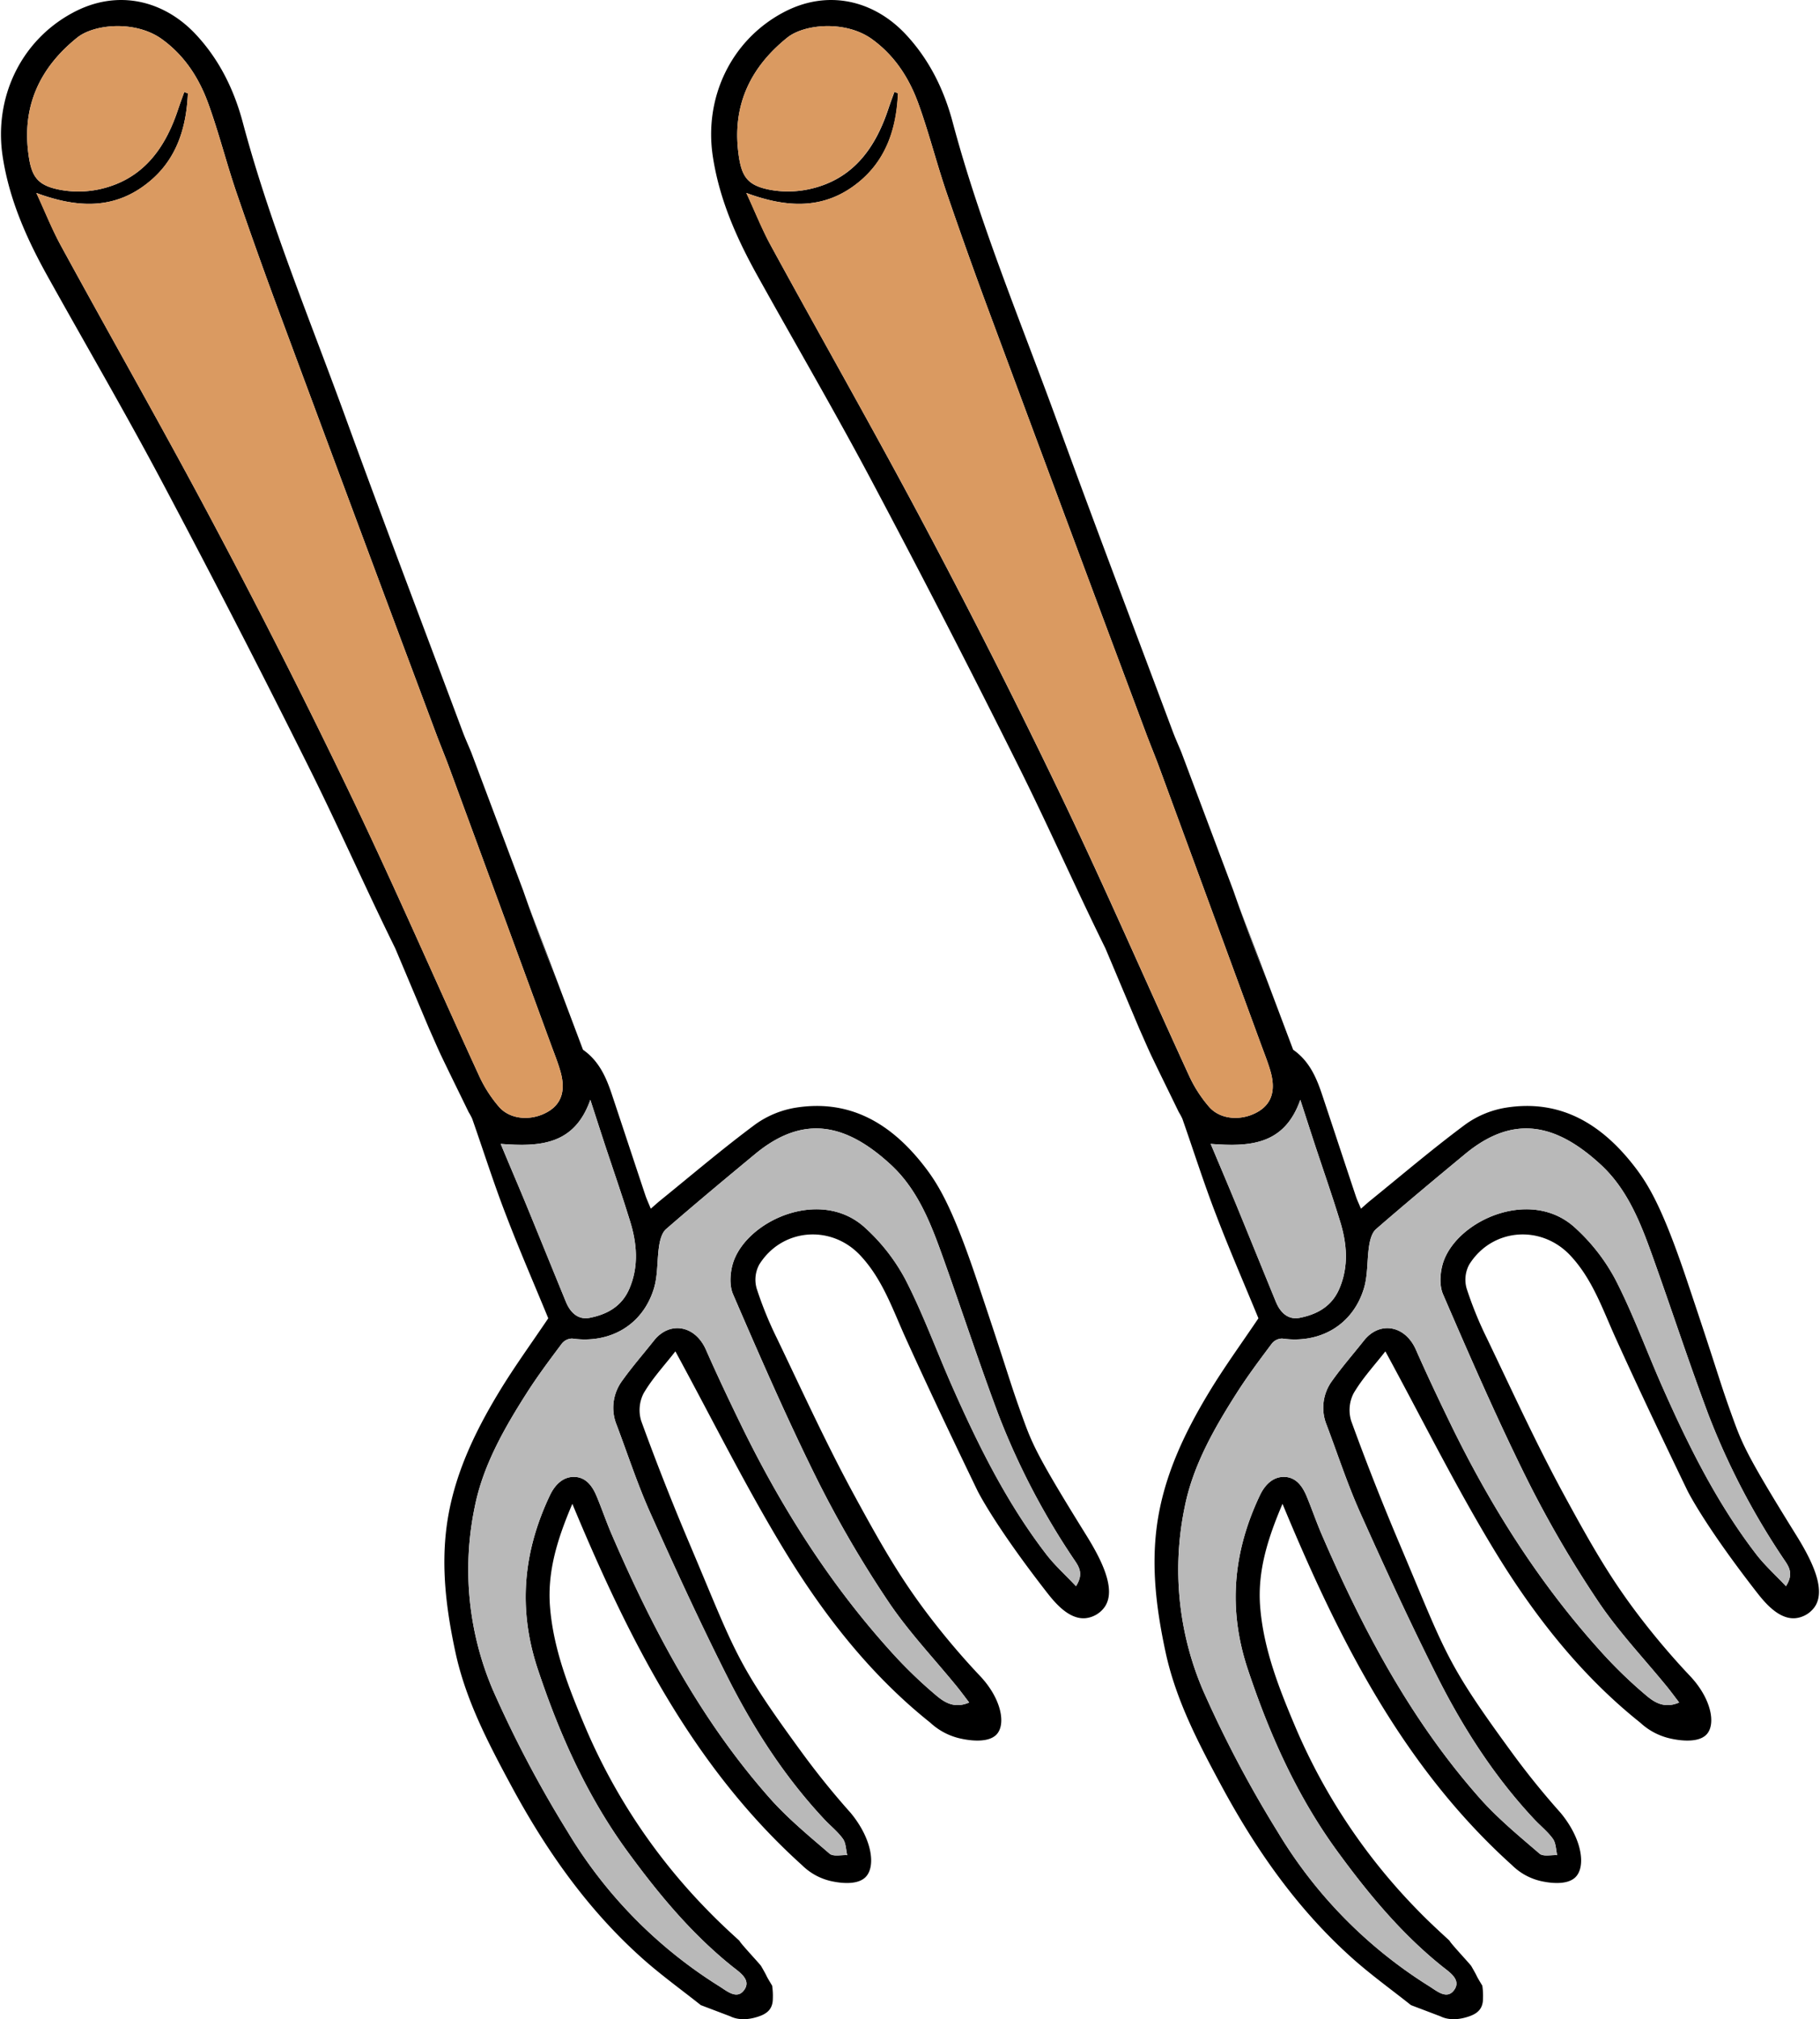 <svg xmlns="http://www.w3.org/2000/svg" viewBox="0 0 505 560"><defs><style>.cls-1{fill:#da9a61;}.cls-2{fill:#b9b9b9;}</style></defs><g id="Layer_1" data-name="Layer 1"><path d="M301.45,425.84c-13.05-21-14.88-25-17.34-31.74-4.29-11.79-3.45-10.51-13-38.89-7-20.87-10.95-27.13-15.18-32.45-8.91-11.21-20.12-17.89-35-15.58a26.58,26.58,0,0,0-11.36,4.66c-9.07,6.73-17.68,14.07-26.46,21.18-.73.59-1.42,1.23-2.53,2.2-.55-1.33-1-2.34-1.4-3.39-3.12-9.34-6.2-18.7-9.32-28.05-1.62-4.89-3.58-9.49-8.1-12.65l-15-39.82,7.8,21.24c-1.6-4.29-3.51-9.36-5.39-14.44q-2.06-5.55-4-11.12l-14.45-38.42c-.87-2.08-1.64-3.79-2.3-5.53-10.74-28.71-21.65-57.34-32.14-86.14C86.34,89.45,75,62.47,67.42,34.16,65,25,60.93,16.61,54.33,9.54,45.54.13,32.55-3.23,20,3.64,5.64,11.44-1.72,27.26.74,43.39c1.84,12.1,6.75,23,12.62,33.51,10.52,18.89,21.43,37.58,31.57,56.68q20.57,38.71,40.14,77.94c8.53,17,16.17,34.42,24.59,51.47l9.49,22.49c1.32,2.94,2.3,5.27,3.39,7.55,2.46,5.14,5,10.26,7.48,15.38a18.47,18.47,0,0,1,1,1.85c3.14,8.94,6,18,9.42,26.81,3.69,9.64,7.81,19.11,11.69,28.54-4.61,6.86-9.52,13.58-13.8,20.68-6.89,11.41-12.55,23.4-14.37,36.82-1.6,11.85-.09,23.5,2.4,35.08,2.83,13.17,9,25,15.3,36.7,9.62,17.9,21.16,34.46,36.41,48.1,5.21,4.67,10.92,8.76,16.39,13.11l8.17,3.1c2.14,1.07,5,1.06,8,0,2.36-.82,3.79-2.13,3.81-4.89a19.27,19.27,0,0,0-.19-3.61c-2.38-3.93-.74-1.43-3.07-5.45-.31-.53-5.91-6.48-6-7-3-2.72-5.85-5.38-8.58-8.19a164.63,164.63,0,0,1-34-50.59c-4.63-10.92-9.08-22-10-34-.75-9.89,2.2-19,6.21-28.4C174.4,454.51,192.24,490,222.56,517.3a16.66,16.66,0,0,0,7.94,4.38c1.09.24,7,1.57,9.65-1.07,2.92-2.91,1.9-10.59-4.16-17.88-3.18-3.56-7.92-9.1-13.17-16.25C204,460.8,204.26,458.7,191.36,428.22q-7.16-16.87-13.43-34.11a10.18,10.18,0,0,1,.65-7.68c2.46-4.21,5.87-7.86,8.82-11.65,10.34,19,19.61,37.73,30.45,55.51s23.82,34.37,40.3,47.49a18,18,0,0,0,7.73,4.23c.89.23,8,2,10.72-1.07,2.56-2.89,1.2-10-4.8-16.27-2.92-3.09-7-7.62-11.57-13.37-9.36-11.81-14.76-21.07-23.58-37.32-7.58-14-14.19-28.48-21.08-42.83a102.91,102.91,0,0,1-5.63-13.84,8.85,8.85,0,0,1,.72-6.59c6.3-10.11,20-11.19,28.08-2.51,6.09,6.51,8.89,14.76,12.46,22.67,6.46,14.26,13.2,28.41,20,42.5,0,0,4.53,9.29,19.14,28.08,2.19,2.81,6.17,7.77,10.89,7.32a7.47,7.47,0,0,0,5.36-3.22C309.76,440.76,305.67,432.64,301.45,425.84ZM132.82,298.1c-11.82-25.7-23.08-51.67-35.31-77.18q-18.11-37.74-37.78-74.74C45.87,120,31.17,94.29,17,68.32c-2.47-4.52-4.37-9.35-6.89-14.8,11.79,4.37,22,4.47,31.16-3C49,44.24,51.71,35.48,52.13,25.91l-1-.4c-.57,1.59-1.16,3.16-1.69,4.76C45.76,41.43,39.4,50.05,27.2,52.57A27.71,27.71,0,0,1,17,52.7C10.15,51.48,8.61,48.89,7.8,42,6.25,28.75,11.46,18.44,21.41,10.44c4.72-3.8,16.26-4.87,23.6.48,6.22,4.52,10.2,10.71,12.75,17.7,2.91,8,5,16.35,7.74,24.43Q71.56,70.77,78.1,88.3q21.33,57.48,42.81,114.9c1.22,3.27,2.57,6.48,3.77,9.75q14.12,38.34,28.18,76.68c.9,2.45,1.88,4.88,2.61,7.39,1.55,5.34.37,9.07-3.42,11.29-4.41,2.59-10.31,2.33-13.52-1.26A36.24,36.24,0,0,1,132.82,298.1Zm13.76,37.35c-2.44-5.91-5-11.79-7.65-18.21,10.87.85,20.46.32,24.87-12.22,1.48,4.56,2.73,8.44,4,12.31,2.34,7.09,4.81,14.14,7,21.27,1.94,6.24,2.51,12.54-.17,18.81-2.09,4.9-6.18,7.13-11,8.07-3.26.64-5.38-1.5-6.57-4.34C153.55,352.59,150.1,344,146.58,335.45Zm152,104.47c-2.94-3.13-5.9-5.78-8.28-8.88-10.94-14.22-18.84-30.18-26.07-46.5-4.37-9.88-8.06-20.1-13-29.7a52.92,52.92,0,0,0-11.06-14.23c-12.11-11.28-32.34-2.47-36.57,9.09-1,2.78-1.32,6.64-.19,9.25,7.44,17.22,14.94,34.44,23.28,51.24A308.22,308.22,0,0,0,246.37,444c5.65,8.46,12.78,15.94,19.24,23.86,1.06,1.31,2.05,2.67,3.31,4.31-4.11,1.78-6.89-.08-9.07-1.9a126.47,126.47,0,0,1-12.31-11.86c-17.32-19.07-30.94-40.62-42.17-63.74-3.27-6.73-6.47-13.49-9.49-20.34s-10.11-8-14.43-2.53c-2.95,3.72-6.08,7.3-8.83,11.16a12.58,12.58,0,0,0-1.51,12.24c3.06,8.1,5.75,16.37,9.28,24.26,6.89,15.37,13.93,30.7,21.52,45.73,7.2,14.25,15.84,27.66,26.83,39.39,1.71,1.82,3.72,3.4,5.16,5.41.84,1.19.81,3,1.18,4.52-1.66-.1-3.87.45-4.88-.41-5.75-4.95-11.68-9.82-16.69-15.49-19.11-21.61-32.43-46.79-43.79-73.09-1.5-3.48-2.72-7.08-4.18-10.58-1.15-2.75-2.91-5.23-6.11-5.34s-5.44,2.21-6.79,5c-7.48,15.68-9,31.61-3.39,48.41,6,18,13.6,35,24.75,50.32,8.62,11.81,17.92,23.07,29.47,32.26,2,1.56,5,3.61,3,6.34s-4.78.25-6.91-1.08a128.23,128.23,0,0,1-42.09-42.89,320.48,320.48,0,0,1-20.73-39.31,85.1,85.1,0,0,1-5-50.78c2.28-11.44,8.18-21.76,14.47-31.62,3-4.7,6.36-9.18,9.71-13.65a3.75,3.75,0,0,1,2.86-1.37c10.49,1.49,19.55-3.74,22.65-13.85,1.16-3.77.85-8,1.47-11.93.25-1.6.78-3.58,1.9-4.56,8.17-7.09,16.47-14,24.82-20.91,13.38-11,25.14-8.35,37.43,2.91,7.78,7.11,11.39,16.85,14.84,26.51,5.11,14.31,9.84,28.77,15.18,43a201.3,201.3,0,0,0,21.26,40.56C299.65,434.92,300.53,436.8,298.55,439.92Z"/><path class="cls-1" d="M10.06,53.52c11.79,4.37,22,4.47,31.16-3C49,44.24,51.71,35.48,52.13,25.91l-1-.4c-.57,1.59-1.16,3.16-1.69,4.76C45.76,41.43,39.4,50.05,27.2,52.57A27.71,27.71,0,0,1,17,52.7C10.15,51.48,8.61,48.89,7.8,42,6.25,28.75,11.46,18.44,21.41,10.44c4.72-3.8,16.26-4.87,23.6.48,6.22,4.52,10.2,10.71,12.75,17.7,2.91,8,5,16.35,7.74,24.43Q71.56,70.77,78.1,88.3q21.33,57.48,42.81,114.9c1.22,3.27,2.57,6.48,3.77,9.75q14.12,38.34,28.18,76.68c.9,2.45,1.88,4.88,2.61,7.39,1.55,5.34.37,9.07-3.42,11.29-4.41,2.59-10.31,2.33-13.52-1.26a36.24,36.24,0,0,1-5.71-8.95c-11.82-25.7-23.08-51.67-35.31-77.18q-18.11-37.74-37.78-74.74C45.87,120,31.17,94.29,17,68.32,14.48,63.8,12.58,59,10.06,53.52Z"/><path class="cls-2" d="M298.55,439.92c-2.94-3.13-5.9-5.78-8.28-8.88-10.94-14.22-18.84-30.18-26.07-46.5-4.37-9.88-8.06-20.1-13-29.7a52.92,52.92,0,0,0-11.06-14.23c-12.11-11.28-32.34-2.47-36.57,9.09-1,2.78-1.32,6.64-.19,9.25,7.44,17.22,14.94,34.44,23.28,51.24A308.22,308.22,0,0,0,246.37,444c5.65,8.46,12.78,15.94,19.24,23.86,1.06,1.31,2.05,2.67,3.31,4.31-4.11,1.78-6.89-.08-9.07-1.9a126.47,126.47,0,0,1-12.31-11.86c-17.32-19.07-30.94-40.62-42.17-63.74-3.27-6.73-6.47-13.49-9.49-20.34s-10.11-8-14.43-2.53c-2.95,3.72-6.08,7.3-8.83,11.16a12.58,12.58,0,0,0-1.51,12.24c3.06,8.1,5.75,16.37,9.28,24.26,6.89,15.37,13.93,30.7,21.52,45.73,7.2,14.25,15.84,27.66,26.83,39.39,1.71,1.82,3.72,3.4,5.16,5.41.84,1.19.81,3,1.18,4.52-1.66-.1-3.87.45-4.88-.41-5.75-4.95-11.68-9.82-16.69-15.49-19.11-21.61-32.43-46.79-43.79-73.09-1.5-3.48-2.72-7.08-4.18-10.58-1.15-2.75-2.91-5.23-6.11-5.34s-5.44,2.21-6.79,5c-7.48,15.68-9,31.61-3.39,48.41,6,18,13.6,35,24.75,50.32,8.62,11.81,17.92,23.07,29.47,32.26,2,1.56,5,3.61,3,6.34s-4.78.25-6.91-1.08a128.23,128.23,0,0,1-42.09-42.89,320.48,320.48,0,0,1-20.73-39.31,85.1,85.1,0,0,1-5-50.78c2.28-11.44,8.18-21.76,14.47-31.62,3-4.7,6.36-9.18,9.71-13.65a3.75,3.75,0,0,1,2.86-1.37c10.49,1.49,19.55-3.74,22.65-13.85,1.16-3.77.85-8,1.47-11.93.25-1.6.78-3.58,1.9-4.56,8.17-7.09,16.47-14,24.82-20.91,13.38-11,25.14-8.35,37.43,2.91,7.78,7.11,11.39,16.85,14.84,26.51,5.11,14.31,9.84,28.77,15.18,43a201.3,201.3,0,0,0,21.26,40.56C299.65,434.92,300.53,436.8,298.55,439.92Z"/><path class="cls-2" d="M138.93,317.24c10.87.85,20.46.32,24.87-12.22,1.48,4.56,2.73,8.44,4,12.31,2.34,7.09,4.81,14.14,7,21.27,1.94,6.24,2.51,12.54-.17,18.81-2.09,4.9-6.18,7.13-11,8.07-3.26.64-5.38-1.5-6.57-4.34-3.55-8.55-7-17.13-10.52-25.69C144.14,329.54,141.63,323.66,138.93,317.24Z"/></g><g id="Layer_2" data-name="Layer 2"><path d="M498.45,425.84c-13.05-21-14.88-25-17.34-31.74-4.29-11.79-3.45-10.51-13-38.89-7-20.87-10.95-27.13-15.18-32.45-8.91-11.21-20.12-17.89-34.95-15.58a26.58,26.58,0,0,0-11.36,4.66c-9.07,6.73-17.68,14.07-26.46,21.18-.73.59-1.42,1.23-2.53,2.2-.55-1.33-1.05-2.34-1.4-3.39-3.12-9.34-6.2-18.7-9.32-28.05-1.62-4.89-3.58-9.49-8.1-12.65l-15-39.82,7.8,21.24c-1.6-4.29-3.51-9.36-5.39-14.44q-2.06-5.55-4-11.12l-14.45-38.42c-.87-2.08-1.64-3.79-2.3-5.53-10.74-28.71-21.65-57.34-32.14-86.14-10-27.45-21.33-54.43-28.92-82.74C262,25,257.93,16.61,251.33,9.54,242.54.13,229.55-3.23,217,3.64c-14.31,7.8-21.67,23.62-19.21,39.75,1.84,12.1,6.75,23,12.62,33.51,10.52,18.89,21.43,37.58,31.57,56.68q20.57,38.71,40.14,77.94c8.53,17,16.17,34.42,24.59,51.47l9.49,22.49c1.32,2.94,2.3,5.27,3.39,7.55,2.46,5.14,5,10.26,7.48,15.38a18.47,18.47,0,0,1,1,1.85c3.14,8.94,6,18,9.42,26.81,3.69,9.64,7.81,19.11,11.69,28.54-4.61,6.86-9.52,13.58-13.8,20.68-6.89,11.41-12.55,23.4-14.37,36.82-1.6,11.85-.09,23.5,2.4,35.08,2.83,13.17,9,25,15.3,36.7,9.62,17.9,21.16,34.46,36.41,48.1,5.21,4.67,10.92,8.76,16.39,13.11l8.17,3.1c2.14,1.07,5,1.06,8,0,2.36-.82,3.79-2.13,3.81-4.89a19.27,19.27,0,0,0-.19-3.61c-2.38-3.93-.74-1.43-3.07-5.45-.31-.53-5.91-6.48-6-7-2.95-2.72-5.85-5.38-8.58-8.19a164.63,164.63,0,0,1-34-50.59c-4.63-10.92-9.08-22-10-34-.75-9.89,2.2-19,6.21-28.4C371.4,454.51,389.24,490,419.56,517.3a16.66,16.66,0,0,0,7.94,4.38c1.09.24,7,1.57,9.65-1.07,2.92-2.91,1.9-10.59-4.16-17.88-3.18-3.56-7.92-9.1-13.17-16.25C401,460.8,401.26,458.7,388.36,428.22q-7.16-16.87-13.43-34.11a10.18,10.18,0,0,1,.65-7.68c2.46-4.21,5.87-7.86,8.82-11.65,10.34,19,19.61,37.73,30.45,55.51s23.82,34.37,40.3,47.49a18,18,0,0,0,7.73,4.23c.89.23,8,2,10.72-1.07,2.56-2.89,1.2-10-4.8-16.27-2.92-3.09-7-7.62-11.57-13.37-9.36-11.81-14.76-21.07-23.58-37.32-7.58-14-14.19-28.48-21.08-42.83a102.91,102.91,0,0,1-5.63-13.84,8.85,8.85,0,0,1,.72-6.59c6.3-10.11,19.95-11.19,28.08-2.51,6.09,6.51,8.89,14.76,12.46,22.67,6.46,14.26,13.2,28.41,20,42.5,0,0,4.53,9.29,19.14,28.08,2.19,2.81,6.17,7.77,10.89,7.32a7.47,7.47,0,0,0,5.36-3.22C506.76,440.76,502.67,432.64,498.45,425.84ZM329.82,298.1c-11.82-25.7-23.08-51.67-35.31-77.18q-18.11-37.74-37.78-74.74C242.87,120,228.17,94.29,214,68.32c-2.47-4.52-4.37-9.35-6.89-14.8,11.79,4.37,22,4.47,31.16-3,7.76-6.32,10.49-15.08,10.91-24.65l-1-.4c-.57,1.59-1.16,3.16-1.69,4.76-3.71,11.16-10.07,19.78-22.27,22.3A27.71,27.71,0,0,1,214,52.7c-6.82-1.22-8.36-3.81-9.17-10.7-1.55-13.25,3.66-23.56,13.61-31.56,4.72-3.8,16.26-4.87,23.6.48,6.22,4.52,10.2,10.71,12.75,17.7,2.91,8,5,16.35,7.74,24.43q6.06,17.72,12.6,35.25,21.33,57.48,42.81,114.9c1.22,3.27,2.57,6.48,3.77,9.75q14.11,38.34,28.18,76.68c.9,2.45,1.88,4.88,2.61,7.39,1.55,5.34.37,9.07-3.42,11.29-4.41,2.59-10.31,2.33-13.52-1.26A36.24,36.24,0,0,1,329.82,298.1Zm13.76,37.35c-2.44-5.91-4.95-11.79-7.65-18.21,10.87.85,20.46.32,24.87-12.22,1.48,4.56,2.73,8.44,4,12.31,2.34,7.09,4.81,14.14,7,21.27,1.94,6.24,2.51,12.54-.17,18.81-2.09,4.9-6.18,7.13-11,8.07-3.26.64-5.38-1.5-6.57-4.34C350.55,352.59,347.1,344,343.58,335.45Zm152,104.47c-2.94-3.13-5.9-5.78-8.28-8.88-10.94-14.22-18.84-30.18-26.07-46.5-4.37-9.88-8.06-20.1-13-29.7a52.92,52.92,0,0,0-11.06-14.23c-12.11-11.28-32.34-2.47-36.57,9.09-1,2.78-1.32,6.64-.19,9.25,7.44,17.22,14.94,34.44,23.28,51.24A308.22,308.22,0,0,0,443.37,444c5.65,8.46,12.78,15.94,19.24,23.86,1.06,1.31,2.05,2.67,3.31,4.31-4.11,1.78-6.89-.08-9.07-1.9a126.47,126.47,0,0,1-12.31-11.86c-17.32-19.07-30.94-40.62-42.17-63.74-3.27-6.73-6.47-13.49-9.49-20.34s-10.11-8-14.43-2.53c-2.95,3.72-6.08,7.3-8.83,11.16a12.58,12.58,0,0,0-1.51,12.24c3.06,8.1,5.75,16.37,9.28,24.26,6.89,15.37,13.93,30.7,21.52,45.73,7.2,14.25,15.84,27.66,26.83,39.39,1.71,1.82,3.72,3.4,5.16,5.41.84,1.19.81,3,1.18,4.52-1.66-.1-3.87.45-4.88-.41-5.75-4.95-11.68-9.82-16.69-15.49-19.11-21.61-32.43-46.79-43.79-73.09-1.5-3.48-2.72-7.08-4.18-10.58-1.15-2.75-2.91-5.23-6.11-5.34s-5.44,2.21-6.79,5c-7.48,15.68-9,31.61-3.39,48.41,6,18,13.6,35,24.75,50.32,8.62,11.81,17.92,23.07,29.47,32.26,2,1.56,5,3.61,3,6.34s-4.78.25-6.91-1.08a128.23,128.23,0,0,1-42.09-42.89,320.48,320.48,0,0,1-20.73-39.31,85.1,85.1,0,0,1-5-50.78c2.28-11.44,8.18-21.76,14.47-31.62,3-4.7,6.36-9.18,9.71-13.65a3.75,3.75,0,0,1,2.86-1.37c10.49,1.49,19.55-3.74,22.65-13.85,1.16-3.77.85-8,1.47-11.93.25-1.6.78-3.58,1.9-4.56,8.17-7.09,16.47-14,24.82-20.91,13.38-11,25.14-8.35,37.43,2.91,7.78,7.11,11.39,16.85,14.84,26.51,5.11,14.31,9.84,28.77,15.18,43a201.3,201.3,0,0,0,21.26,40.56C496.65,434.92,497.53,436.8,495.55,439.92Z"/><path class="cls-1" d="M207.06,53.52c11.79,4.37,22,4.47,31.16-3,7.76-6.32,10.49-15.08,10.91-24.65l-1-.4c-.57,1.59-1.16,3.16-1.69,4.76-3.71,11.16-10.07,19.78-22.27,22.3A27.71,27.71,0,0,1,214,52.7c-6.82-1.22-8.36-3.81-9.17-10.7-1.55-13.25,3.66-23.56,13.61-31.56,4.72-3.8,16.26-4.87,23.6.48,6.22,4.52,10.2,10.71,12.75,17.7,2.91,8,5,16.35,7.74,24.43q6.06,17.72,12.6,35.25,21.33,57.48,42.81,114.9c1.22,3.27,2.57,6.48,3.77,9.75q14.11,38.34,28.18,76.68c.9,2.45,1.88,4.88,2.61,7.39,1.55,5.34.37,9.07-3.42,11.29-4.41,2.59-10.31,2.33-13.52-1.26a36.24,36.24,0,0,1-5.71-8.95c-11.82-25.7-23.08-51.67-35.31-77.18q-18.11-37.74-37.78-74.74C242.87,120,228.17,94.29,214,68.32,211.48,63.8,209.58,59,207.06,53.52Z"/><path class="cls-2" d="M495.55,439.92c-2.94-3.13-5.9-5.78-8.28-8.88-10.94-14.22-18.84-30.18-26.07-46.5-4.37-9.88-8.06-20.1-13-29.7a52.92,52.92,0,0,0-11.06-14.23c-12.11-11.28-32.34-2.47-36.57,9.09-1,2.78-1.32,6.64-.19,9.25,7.44,17.22,14.94,34.44,23.28,51.24A308.22,308.22,0,0,0,443.37,444c5.65,8.46,12.78,15.94,19.24,23.86,1.06,1.31,2.05,2.67,3.31,4.31-4.11,1.78-6.89-.08-9.07-1.9a126.47,126.47,0,0,1-12.31-11.86c-17.32-19.07-30.94-40.62-42.17-63.74-3.27-6.73-6.47-13.49-9.49-20.34s-10.11-8-14.43-2.53c-2.95,3.72-6.08,7.3-8.83,11.16a12.58,12.58,0,0,0-1.51,12.24c3.06,8.1,5.75,16.37,9.28,24.26,6.89,15.37,13.93,30.7,21.52,45.73,7.2,14.25,15.84,27.66,26.83,39.39,1.71,1.82,3.72,3.4,5.16,5.41.84,1.19.81,3,1.18,4.52-1.66-.1-3.87.45-4.88-.41-5.75-4.95-11.68-9.82-16.69-15.49-19.11-21.61-32.43-46.79-43.79-73.09-1.5-3.48-2.72-7.08-4.18-10.58-1.15-2.75-2.91-5.23-6.11-5.34s-5.44,2.21-6.79,5c-7.48,15.68-9,31.61-3.39,48.41,6,18,13.6,35,24.75,50.32,8.62,11.81,17.92,23.07,29.47,32.26,2,1.56,5,3.61,3,6.34s-4.78.25-6.91-1.08a128.23,128.23,0,0,1-42.09-42.89,320.48,320.48,0,0,1-20.73-39.31,85.1,85.1,0,0,1-5-50.78c2.28-11.44,8.18-21.76,14.47-31.62,3-4.7,6.36-9.18,9.71-13.65a3.75,3.75,0,0,1,2.86-1.37c10.49,1.49,19.55-3.74,22.65-13.85,1.16-3.77.85-8,1.47-11.93.25-1.6.78-3.58,1.9-4.56,8.17-7.09,16.47-14,24.82-20.91,13.38-11,25.14-8.35,37.43,2.91,7.78,7.11,11.39,16.85,14.84,26.51,5.11,14.31,9.84,28.77,15.18,43a201.3,201.3,0,0,0,21.26,40.56C496.65,434.92,497.53,436.8,495.55,439.92Z"/><path class="cls-2" d="M335.93,317.24c10.87.85,20.46.32,24.87-12.22,1.48,4.56,2.73,8.44,4,12.31,2.34,7.09,4.81,14.14,7,21.27,1.94,6.24,2.51,12.54-.17,18.81-2.09,4.9-6.18,7.13-11,8.07-3.26.64-5.38-1.5-6.57-4.34-3.55-8.55-7-17.13-10.52-25.69C341.14,329.54,338.63,323.66,335.93,317.24Z"/></g></svg>